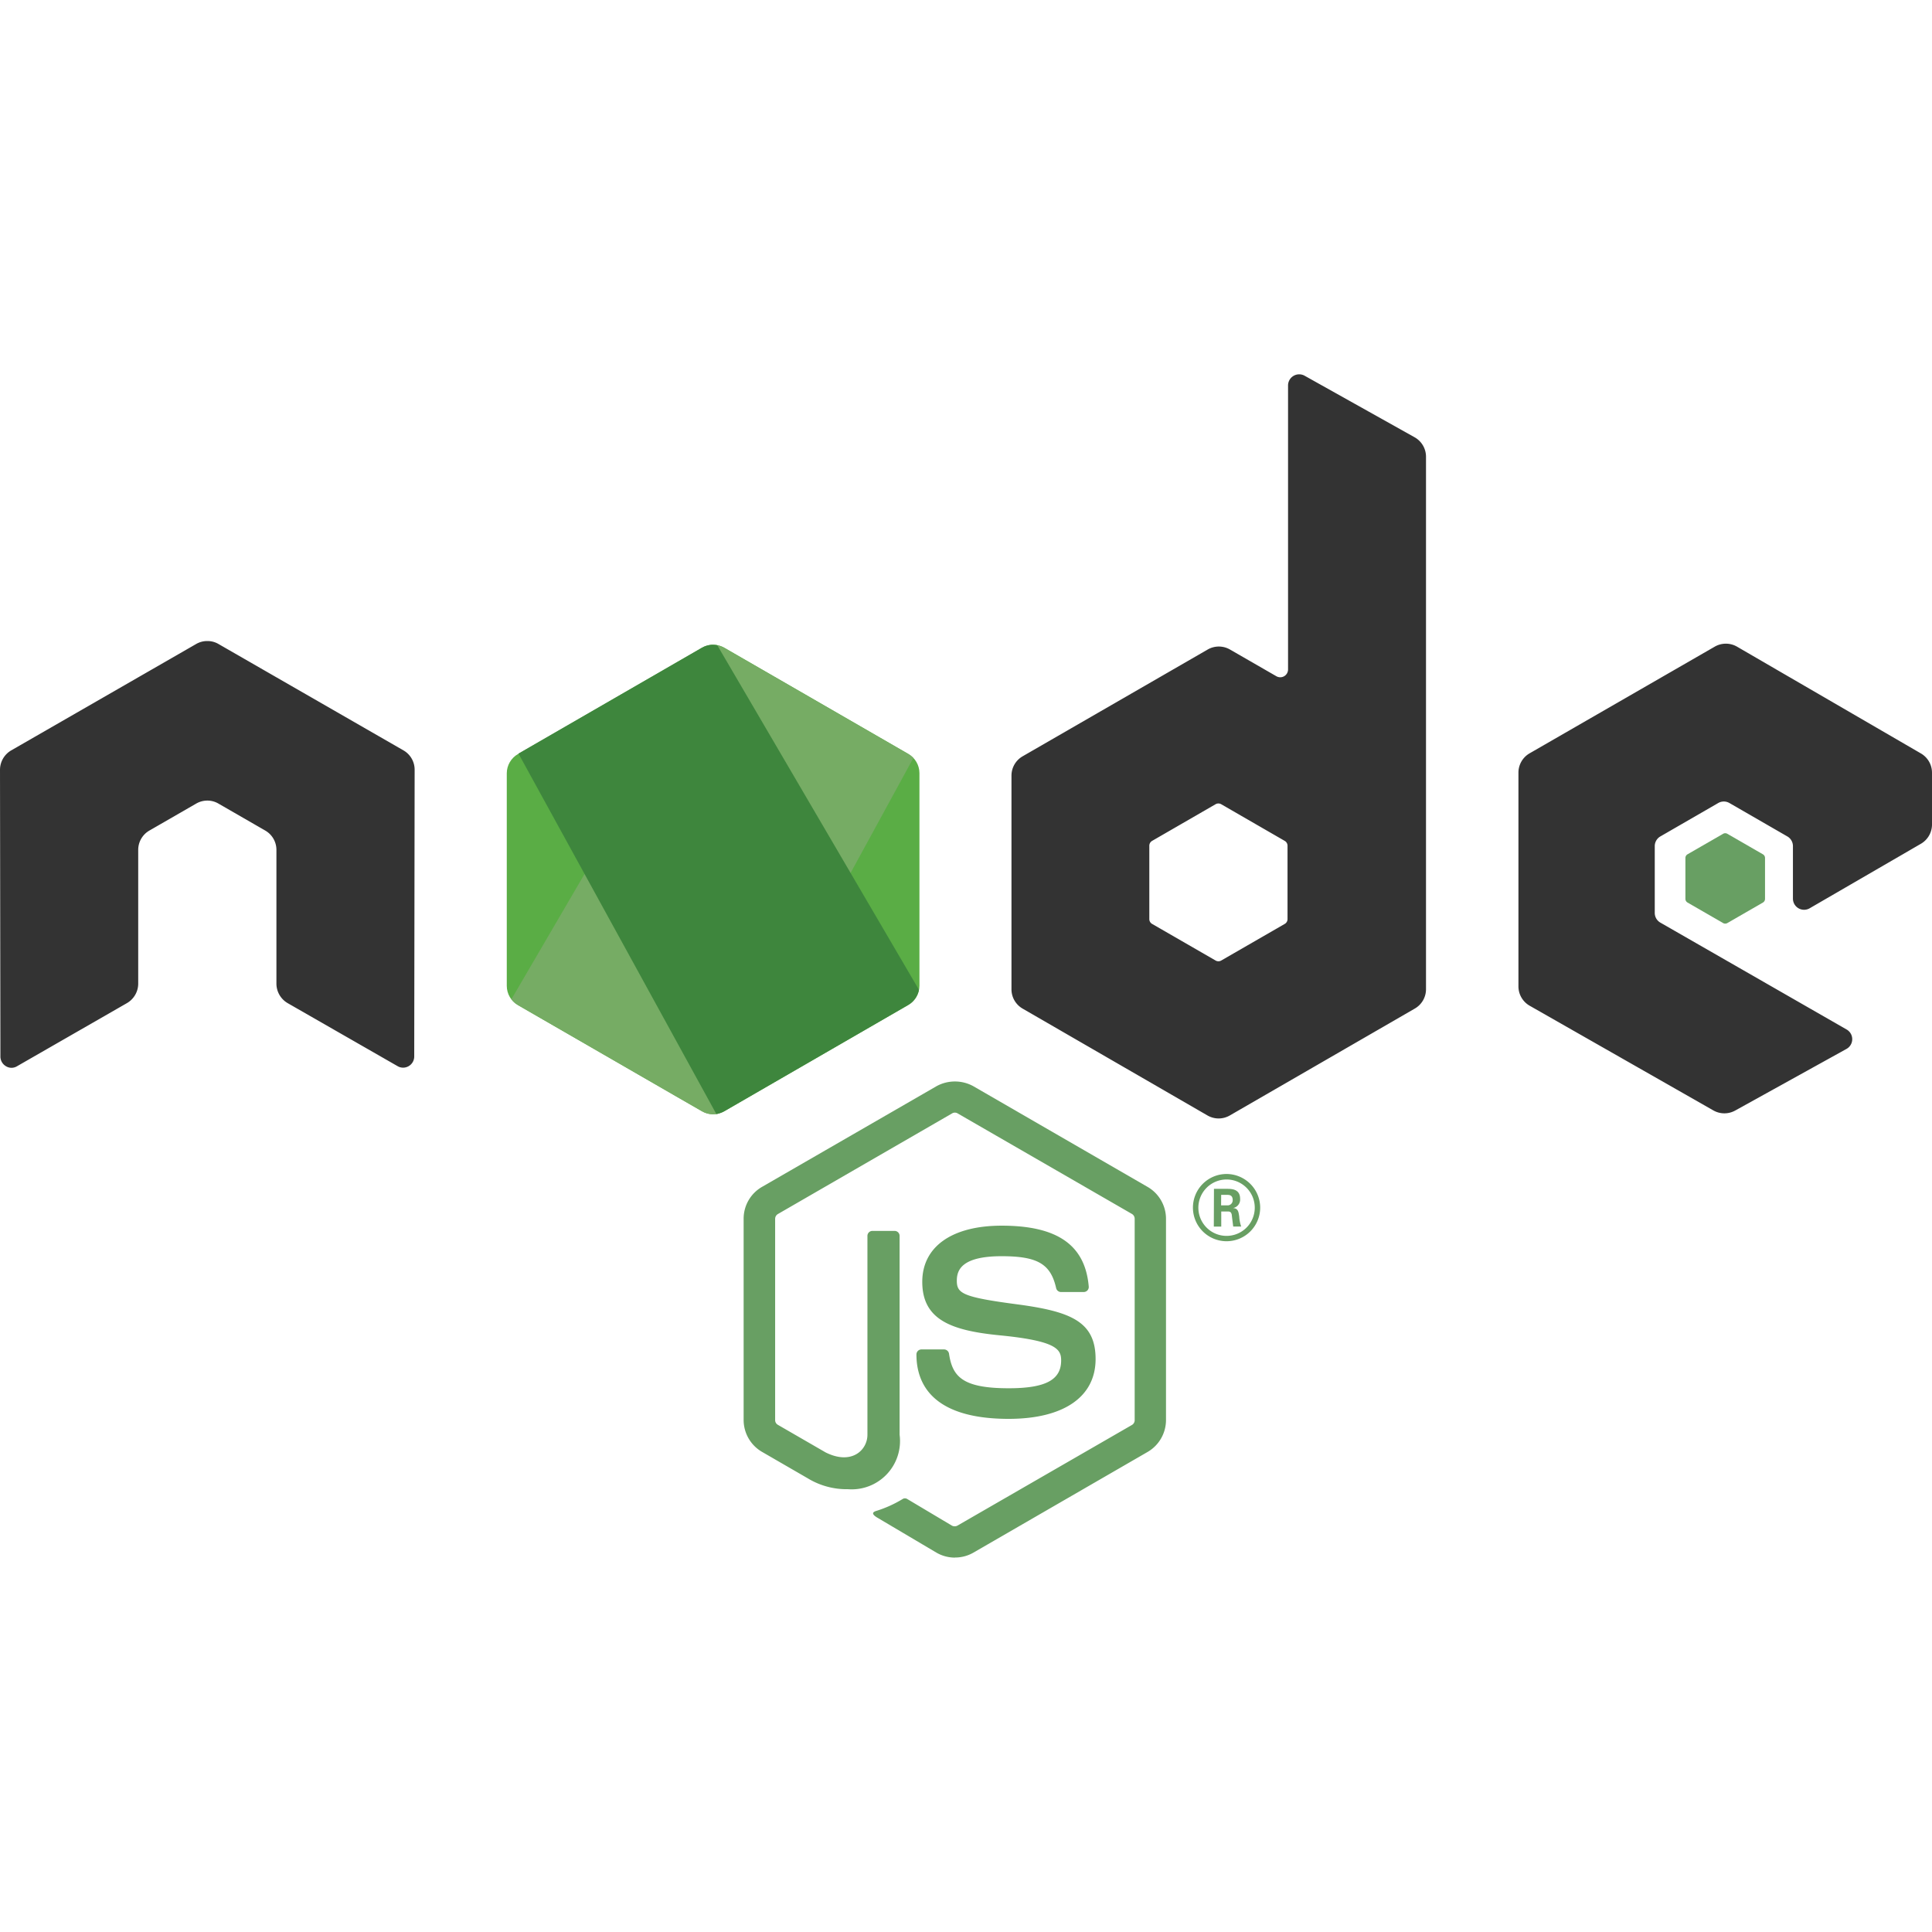 <svg xmlns="http://www.w3.org/2000/svg" xmlns:xlink="http://www.w3.org/1999/xlink" width="52" height="52" viewBox="0 0 52 52">
  <defs>
    <clipPath id="clip-path">
      <rect id="Rectangle_1928" data-name="Rectangle 1928" width="52" height="52" transform="translate(396 763)" fill="#fff" stroke="#707070" stroke-width="1"/>
    </clipPath>
    <clipPath id="clip-path-2">
      <path id="Path_19812" data-name="Path 19812" d="M28.1,26.637,23.145,29.5a.6.6,0,0,0-.3.518v5.721a.6.6,0,0,0,.3.518L28.1,39.113a.6.6,0,0,0,.6,0l4.952-2.861a.6.6,0,0,0,.3-.518V30.013a.6.6,0,0,0-.3-.518L28.7,26.637a.6.6,0,0,0-.6,0"/>
    </clipPath>
    <linearGradient id="linear-gradient" x1="-0.847" y1="-1.034" x2="-0.838" y2="-1.034" gradientUnits="objectBoundingBox">
      <stop offset="0.3" stop-color="#3e863d"/>
      <stop offset="0.5" stop-color="#55934f"/>
      <stop offset="0.8" stop-color="#5aad45"/>
    </linearGradient>
    <clipPath id="clip-path-3">
      <path id="Path_19814" data-name="Path 19814" d="M22.969,36.1a.6.6,0,0,0,.176.155l4.248,2.454.708.407a.6.6,0,0,0,.345.078.612.612,0,0,0,.118-.022l5.223-9.564a.592.592,0,0,0-.139-.11L30.4,27.623l-1.714-.986a.625.625,0,0,0-.155-.062Zm0,0"/>
    </clipPath>
    <linearGradient id="linear-gradient-2" x1="-0.742" y1="-0.932" x2="-0.737" y2="-0.932" gradientUnits="objectBoundingBox">
      <stop offset="0.57" stop-color="#3e863d"/>
      <stop offset="0.72" stop-color="#619857"/>
      <stop offset="1" stop-color="#76ac64"/>
    </linearGradient>
    <clipPath id="clip-path-4">
      <path id="Path_19816" data-name="Path 19816" d="M28.337,26.56a.6.6,0,0,0-.239.077l-4.938,2.85,5.325,9.7a.594.594,0,0,0,.213-.073l4.952-2.861a.6.6,0,0,0,.289-.409L28.51,26.57a.622.622,0,0,0-.121-.012l-.049,0"/>
    </clipPath>
    <linearGradient id="linear-gradient-3" x1="-2.148" y1="-2.103" x2="-2.138" y2="-2.103" gradientUnits="objectBoundingBox">
      <stop offset="0.16" stop-color="#6bbf47"/>
      <stop offset="0.38" stop-color="#79b461"/>
      <stop offset="0.47" stop-color="#75ac64"/>
      <stop offset="0.7" stop-color="#659e5a"/>
      <stop offset="0.9" stop-color="#3e863d"/>
    </linearGradient>
  </defs>
  <g id="Mask_Group_38" data-name="Mask Group 38" transform="translate(-396 -763)" clip-path="url(#clip-path)">
    <g id="Node.js_logo" transform="translate(396 773.076)">
      <path id="Path_19807" data-name="Path 19807" d="M25.7,31.847a.988.988,0,0,1-.493-.132l-1.568-.928c-.234-.131-.12-.177-.043-.2a3.165,3.165,0,0,0,.709-.323.119.119,0,0,1,.117.008l1.2.715a.159.159,0,0,0,.146,0l4.7-2.711a.148.148,0,0,0,.072-.127V22.727a.151.151,0,0,0-.073-.129l-4.694-2.708a.144.144,0,0,0-.145,0L20.937,22.6a.15.15,0,0,0-.074.128v5.419a.145.145,0,0,0,.073.126l1.286.743c.7.349,1.125-.062,1.125-.476V23.189a.134.134,0,0,1,.136-.135h.595a.134.134,0,0,1,.135.135V28.54a1.3,1.3,0,0,1-1.391,1.466,2.013,2.013,0,0,1-1.083-.294L20.508,29a.993.993,0,0,1-.493-.857V22.726a.987.987,0,0,1,.493-.856l4.7-2.712a1.03,1.03,0,0,1,.987,0l4.695,2.713a.991.991,0,0,1,.493.856v5.419a.994.994,0,0,1-.493.856L26.2,31.713a.987.987,0,0,1-.495.132" fill="#689f63"/>
      <path id="Path_19808" data-name="Path 19808" d="M27.152,28.113c-2.055,0-2.486-.943-2.486-1.734a.135.135,0,0,1,.136-.135h.607a.136.136,0,0,1,.134.115c.092.618.364.93,1.607.93.99,0,1.411-.224,1.411-.748,0-.3-.12-.527-1.657-.677-1.286-.127-2.081-.41-2.081-1.439,0-.947.8-1.512,2.138-1.512,1.5,0,2.249.522,2.343,1.643a.137.137,0,0,1-.036.1.14.14,0,0,1-.1.043h-.61a.135.135,0,0,1-.132-.106c-.147-.65-.5-.858-1.467-.858-1.08,0-1.206.376-1.206.658,0,.342.148.442,1.606.635s2.129.462,2.129,1.476-.853,1.609-2.342,1.609m5.72-5.747h.158a.137.137,0,0,0,.154-.143c0-.139-.1-.139-.148-.139h-.162Zm-.192-.444h.349c.12,0,.355,0,.355.268a.233.233,0,0,1-.192.249c.14.009.149.1.168.23a.991.991,0,0,0,.053.268h-.215c-.006-.047-.039-.306-.039-.32-.014-.058-.034-.086-.106-.086H32.87v.407h-.2Zm-.42.505a.759.759,0,1,0,.756-.757.76.76,0,0,0-.756.757m1.664,0a.905.905,0,1,1-.905-.905.908.908,0,0,1,.905.905" fill="#689f63"/>
      <path id="Path_19809" data-name="Path 19809" d="M11.16,10.644a.6.6,0,0,0-.3-.523L5.88,7.257a.581.581,0,0,0-.274-.079H5.555a.592.592,0,0,0-.275.079L.3,10.122a.606.606,0,0,0-.3.523l.011,7.716a.3.3,0,0,0,.149.26.284.284,0,0,0,.3,0l2.96-1.7a.607.607,0,0,0,.3-.522V12.8a.6.6,0,0,1,.3-.521l1.26-.726a.6.6,0,0,1,.3-.081.587.587,0,0,1,.3.081l1.26.726a.6.6,0,0,1,.3.521v3.6a.609.609,0,0,0,.3.522L10.7,18.619a.294.294,0,0,0,.3,0,.3.3,0,0,0,.149-.26Zm23.494,4.017a.149.149,0,0,1-.075.13l-1.71.986a.151.151,0,0,1-.15,0l-1.71-.986a.149.149,0,0,1-.075-.13V12.687a.151.151,0,0,1,.074-.13l1.709-.987a.152.152,0,0,1,.152,0l1.71.987a.15.15,0,0,1,.075.13ZM35.116.038A.3.3,0,0,0,34.668.3V7.942a.21.21,0,0,1-.316.182l-1.247-.718a.6.6,0,0,0-.6,0L27.524,10.28a.6.6,0,0,0-.3.52v5.75a.6.6,0,0,0,.3.521L32.5,19.947a.6.6,0,0,0,.6,0l4.981-2.878a.6.6,0,0,0,.3-.521V2.217a.6.6,0,0,0-.309-.525ZM51.7,12.635a.6.6,0,0,0,.3-.52V10.722a.6.6,0,0,0-.3-.52L46.752,7.329a.6.6,0,0,0-.6,0L41.169,10.2a.6.6,0,0,0-.3.521v5.748a.6.6,0,0,0,.3.523l4.948,2.82a.6.6,0,0,0,.59,0L49.7,18.155a.3.3,0,0,0,0-.523l-5.01-2.875a.3.3,0,0,1-.152-.26v-1.8a.3.3,0,0,1,.15-.26l1.559-.9a.3.3,0,0,1,.3,0l1.56.9a.3.3,0,0,1,.15.26V14.11a.3.3,0,0,0,.451.26Zm0,0" fill="#333" fill-rule="evenodd"/>
      <path id="Path_19810" data-name="Path 19810" d="M46.377,12.366a.114.114,0,0,1,.115,0l.956.551a.115.115,0,0,1,.058.1v1.1a.115.115,0,0,1-.058.1l-.956.551a.114.114,0,0,1-.115,0l-.955-.551a.115.115,0,0,1-.059-.1v-1.1a.114.114,0,0,1,.058-.1Zm0,0" fill="#689f63" fill-rule="evenodd"/>
      <g id="Group_15853" data-name="Group 15853" transform="translate(-9.205 -19.28)" clip-path="url(#clip-path-2)">
        <path id="Path_19811" data-name="Path 19811" d="M38.951,29.01,25,22.17l-7.155,14.6L31.8,43.607Zm0,0" fill="url(#linear-gradient)"/>
      </g>
      <g id="Group_15854" data-name="Group 15854" transform="translate(-9.205 -19.28)" clip-path="url(#clip-path-3)">
        <path id="Path_19813" data-name="Path 19813" d="M16.935,31.033,26.789,44.37,39.82,34.742,29.966,21.406Zm0,0" fill="url(#linear-gradient-2)"/>
      </g>
      <g id="Group_15855" data-name="Group 15855" transform="translate(-9.205 -19.28)" clip-path="url(#clip-path-4)">
        <path id="Path_19815" data-name="Path 19815" d="M23.159,26.558V39.186H33.937V26.558Zm0,0" fill="url(#linear-gradient-3)"/>
      </g>
    </g>
  </g>
</svg>
